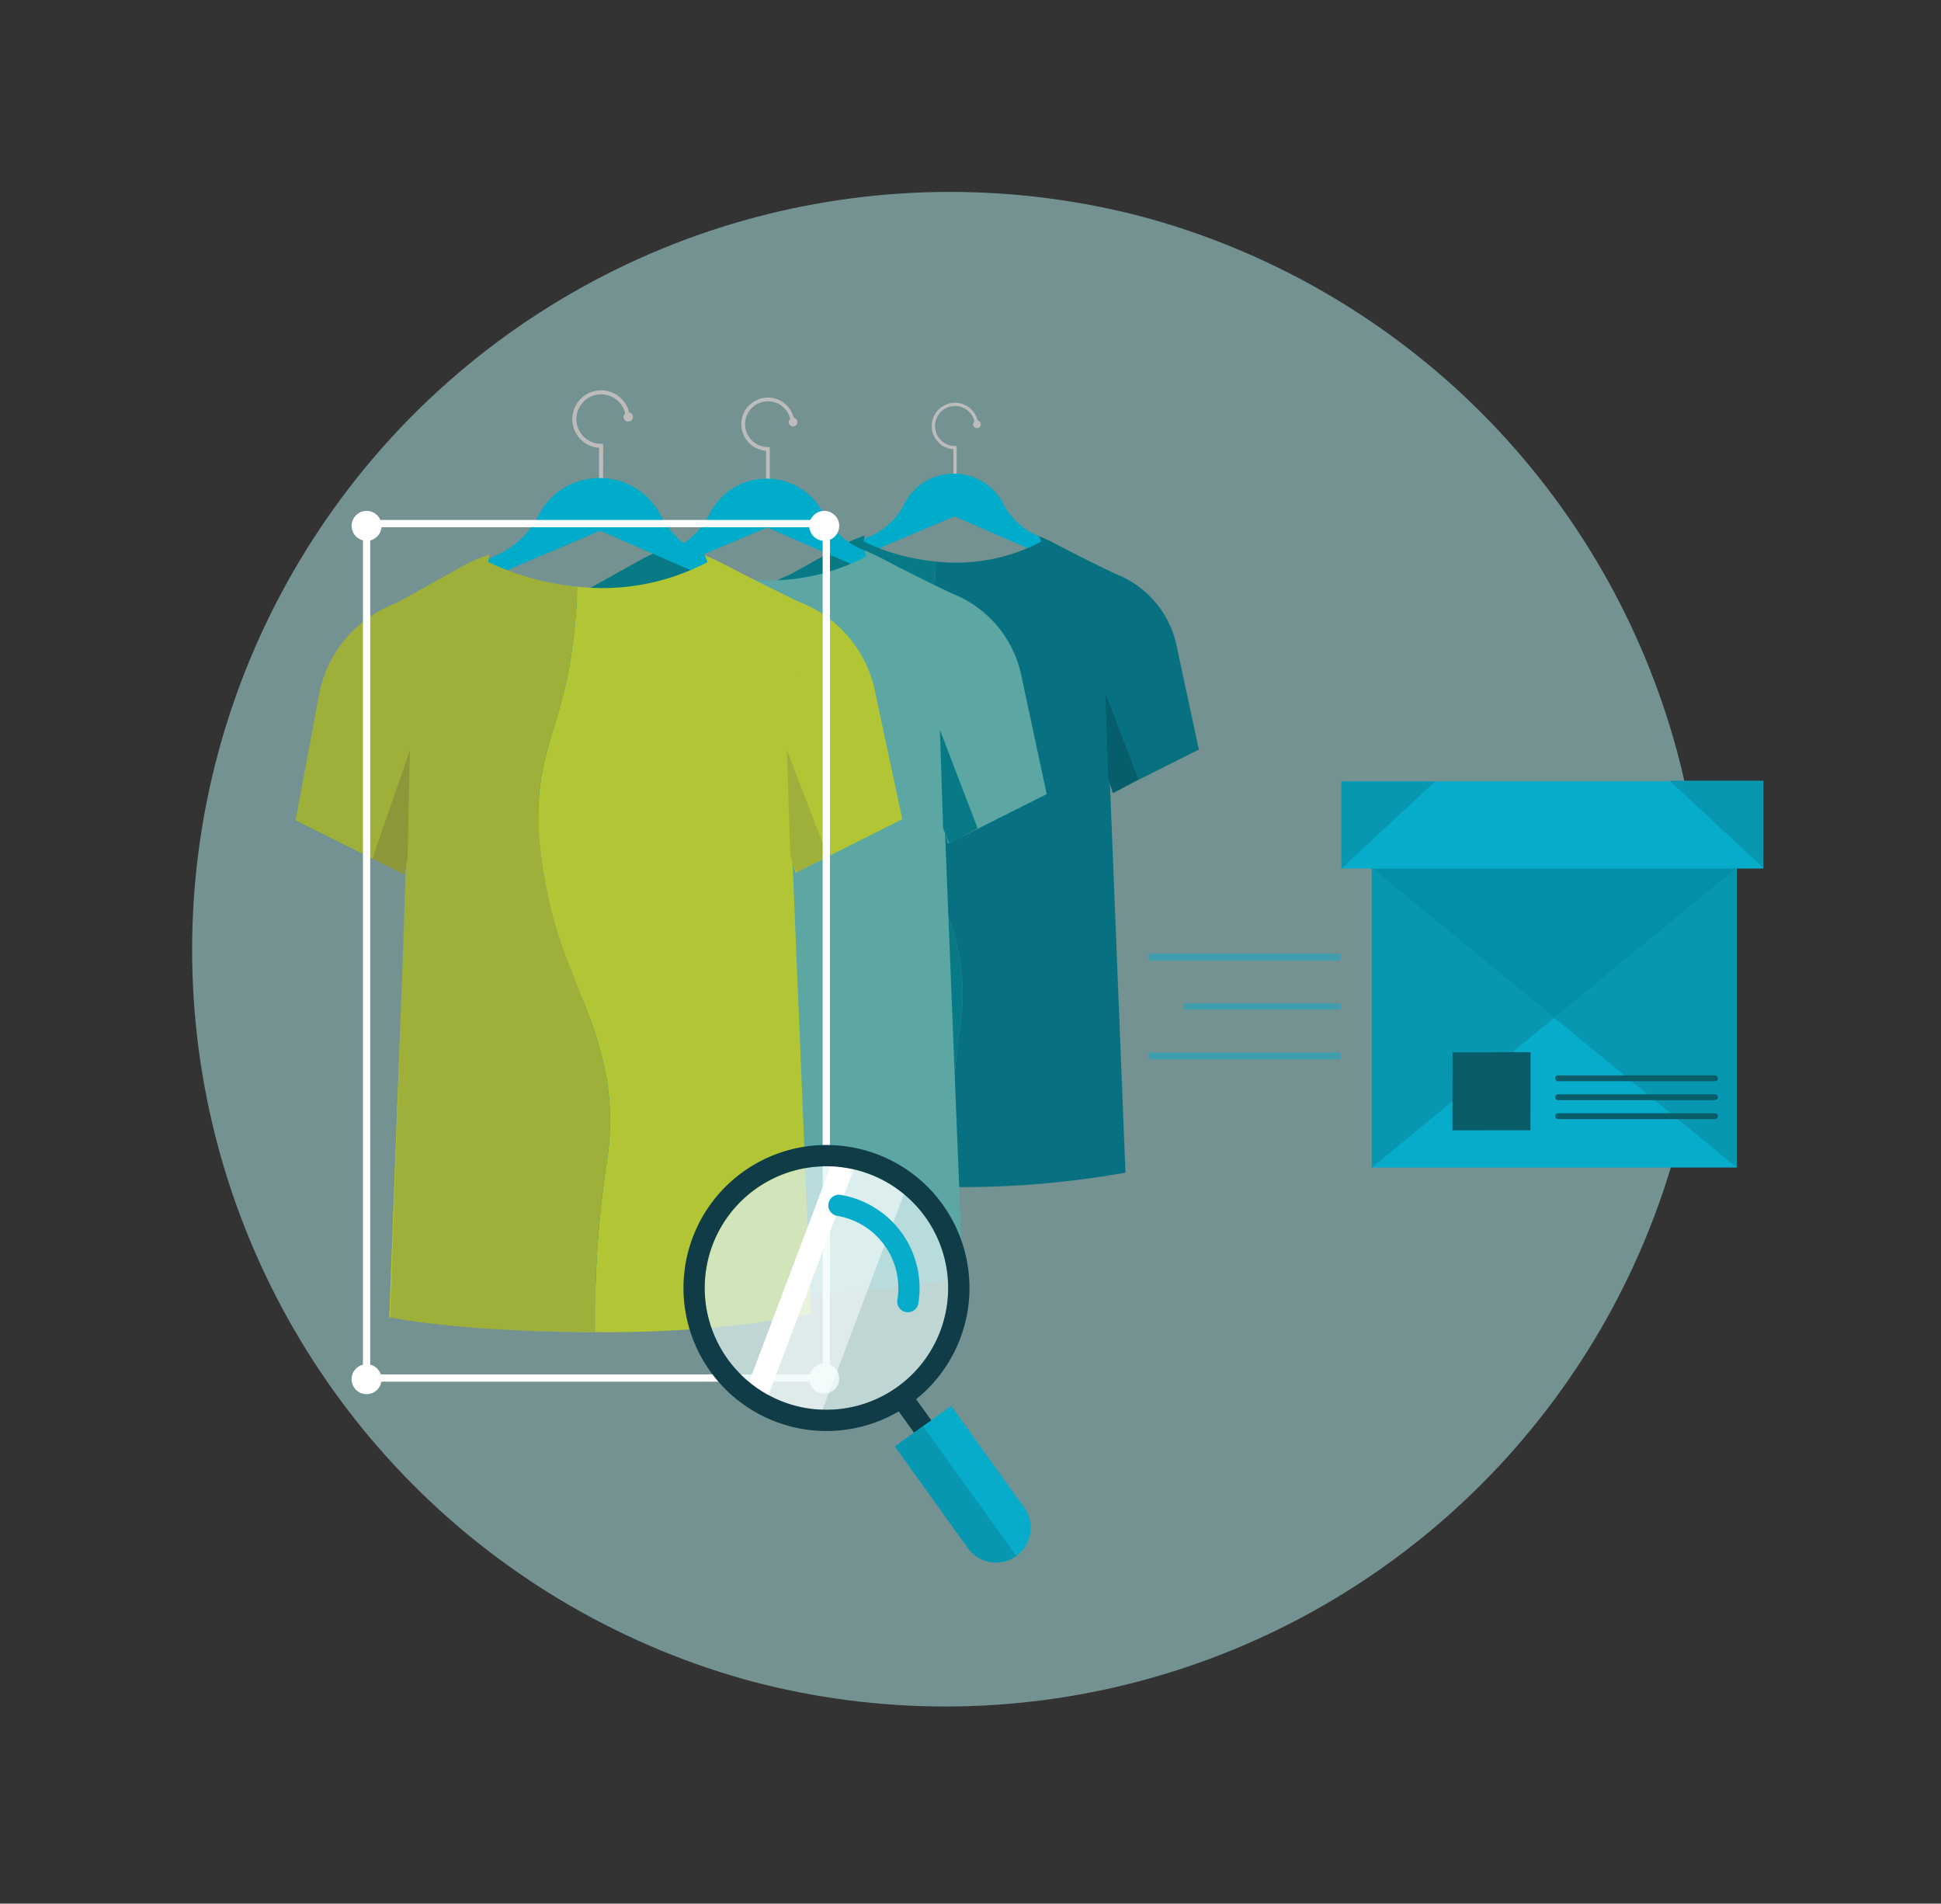 <?xml version="1.0" encoding="UTF-8"?> <svg xmlns="http://www.w3.org/2000/svg" xmlns:xlink="http://www.w3.org/1999/xlink" viewBox="0 0 279.286 273.874"><rect x="0" y="0" width="279.286" height="273.874" fill="#333333" stroke="none"/><defs><style>.cls-1,.cls-18,.cls-19,.cls-20,.cls-21{fill:none;}.cls-2{clip-path:url(#clip-path);}.cls-3{fill:#a4d9d7;opacity:0.57;}.cls-4{fill:#bcbcbc;}.cls-5{fill:#00acca;}.cls-6{fill:#087181;}.cls-7{fill:#087a85;}.cls-8{fill:#065e6c;}.cls-9{fill:#074953;}.cls-10{fill:#5ca7a4;}.cls-11{fill:#b2c535;}.cls-12{fill:#9fb03a;}.cls-13{fill:#8d9638;}.cls-14{fill:#06acca;}.cls-15{fill:#0797b1;}.cls-16{fill:#038fa8;}.cls-17{fill:#085d68;}.cls-18{stroke:#085d68;stroke-width:0.84px;}.cls-18,.cls-21{stroke-linecap:round;}.cls-18,.cls-19,.cls-20,.cls-22{stroke-miterlimit:10;}.cls-19,.cls-20{stroke:#06acca;opacity:0.48;}.cls-19{stroke-width:0.995px;}.cls-20{stroke-width:0.899px;}.cls-21,.cls-22{stroke:#fff;}.cls-21{stroke-linejoin:round;stroke-width:1.047px;}.cls-22,.cls-24,.cls-25{fill:#fff;}.cls-22{stroke-width:1.27px;}.cls-23{fill:#e0f2f2;opacity:0.7;}.cls-24{opacity:0.5;}.cls-26{fill:#0f3c46;}</style><clipPath id="clip-path"><circle class="cls-1" cx="136.017" cy="136.469" r="109.041"></circle></clipPath></defs><title>Artboard 34 copy 2</title><g id="Layer_1" data-name="Layer 1"><g class="cls-2"><circle class="cls-3" cx="136.686" cy="136.65" r="109.041"></circle></g><path class="cls-4" d="M140.672,60.5a3.351,3.351,0,1,0-3.492,4.135v8.227h.475V64.168h-.237a2.879,2.879,0,1,1,2.8-3.545.552.552,0,1,0,.457-.124Z"></path><path class="cls-5" d="M149.567,77.178a9.884,9.884,0,0,1-5.164-4.622,8.006,8.006,0,0,0-14.337.056,9.861,9.861,0,0,1-5.171,4.674l-10.942,5.991a.462.462,0,0,0,.175.889l-1.119,1.921.018-.007h47.762l.017.007,4.056,1.426a.461.461,0,0,0,.173-.889Zm-36.336,7.3,24.1-10.192,23.394,10.192Z"></path><path class="cls-6" d="M159.528,112.14l.555,1.932L172.5,107.84l-3.134-14.617a14.194,14.194,0,0,0-16.55-11.362l-2.073.385Z"></path><path class="cls-7" d="M131.483,117.743c-3.213-14.252.051-17.425,1.982-26.239a61.014,61.014,0,0,0,1.182-10.719,31.1,31.1,0,0,1-10.376-2.863s.057-.41.156-.873a16.639,16.639,0,0,0-3.034,1.308c-3.2,1.794-7.289,4.064-7.8,4.35h0l-.007,0a14.172,14.172,0,0,0-8.994,10.729L101.877,108l12.67,6.311.353-5.842.129-2.14-2.2,62.733s7.806,1.716,23.965,1.692a152.97,152.97,0,0,1,1.36-23.157C140.053,134.795,133.823,128.122,131.483,117.743Z"></path><path class="cls-6" d="M159.455,106.372l1-23.827c-2.174-1.048-5.151-2.508-8.443-4.233-.792-.415-1.631-.82-2.509-1.175a6.33,6.33,0,0,1,.312.785,26.234,26.234,0,0,1-15.165,2.863A61.014,61.014,0,0,1,133.465,91.5c-1.931,8.814-5.195,11.987-1.982,26.239,2.34,10.379,8.57,17.052,6.67,29.851a152.97,152.97,0,0,0-1.36,23.157c-16.159.024-23.965-1.692-23.965-1.692l2.2-62.733-.129,2.14-2.127,60.63s8.361,1.715,24.521,1.691a134.539,134.539,0,0,0,24.647-2.076Z"></path><polygon class="cls-8" points="163.808 112.134 159.06 99.757 159.464 112.14 160.221 114.072 163.808 112.134"></polygon><polygon class="cls-9" points="110.82 112.452 115.19 99.822 114.916 112.446 114.547 114.309 110.82 112.452"></polygon><polygon class="cls-6" points="112.911 81.068 112.904 81.072 112.911 81.069 112.911 81.068"></polygon><path class="cls-4" d="M114.217,60.121a3.831,3.831,0,1,0-3.992,4.728v9.407h.542V64.317H110.5a3.291,3.291,0,1,1,3.2-4.053.62.62,0,0,0-.212.463.627.627,0,0,0,1.254,0A.619.619,0,0,0,114.217,60.121Z"></path><path class="cls-5" d="M124.387,79.192a11.3,11.3,0,0,1-5.9-5.285,9.154,9.154,0,0,0-16.392.064,11.281,11.281,0,0,1-5.912,5.344L83.668,86.164a.528.528,0,0,0,.2,1.017l-1.279,2.2.021-.008h54.607l.02.008,4.636,1.631a.528.528,0,0,0,.2-1.017ZM82.843,87.537l27.551-11.653,26.748,11.653Z"></path><path class="cls-10" d="M135.775,119.165l.635,2.209,14.2-7.126-3.583-16.712A16.23,16.23,0,0,0,128.1,84.546l-2.371.44Z"></path><path class="cls-7" d="M103.711,125.571c-3.674-16.3.058-19.923,2.266-30a69.885,69.885,0,0,0,1.352-12.255,35.565,35.565,0,0,1-11.864-3.274s.065-.468.178-1a18.9,18.9,0,0,0-3.468,1.5c-3.659,2.051-8.335,4.647-8.923,4.973h0l-.008,0A16.2,16.2,0,0,0,72.961,97.784l-3.1,16.644,14.486,7.216.4-6.68.148-2.447-2.517,71.724s8.924,1.963,27.4,1.935a174.908,174.908,0,0,1,1.555-26.476C113.509,145.066,106.386,137.437,103.711,125.571Z"></path><path class="cls-10" d="M135.692,112.569l1.139-27.241c-2.485-1.2-5.889-2.867-9.653-4.84-.9-.475-1.865-.937-2.868-1.343a7.288,7.288,0,0,1,.357.9,30,30,0,0,1-17.338,3.274,69.885,69.885,0,0,1-1.352,12.255c-2.208,10.077-5.94,13.7-2.266,30,2.675,11.866,9.8,19.5,7.626,34.129a174.908,174.908,0,0,0-1.555,26.476c-18.476.028-27.4-1.935-27.4-1.935L84.9,112.517l-.148,2.447-2.432,69.319s9.56,1.962,28.036,1.934a153.847,153.847,0,0,0,28.18-2.373Z"></path><polygon class="cls-7" points="140.669 119.157 135.24 105.007 135.702 119.165 136.567 121.374 140.669 119.157"></polygon><polygon class="cls-9" points="80.086 119.522 85.082 105.081 84.769 119.515 84.347 121.644 80.086 119.522"></polygon><polygon class="cls-6" points="82.477 83.639 82.468 83.644 82.477 83.641 82.477 83.639"></polygon><path class="cls-4" d="M90.519,59.322A4.142,4.142,0,1,0,86.2,64.431L86.194,74.6h.586l.006-10.746h-.293a3.558,3.558,0,1,1,3.461-4.38.669.669,0,0,0-.23.5.678.678,0,0,0,1.356,0A.668.668,0,0,0,90.519,59.322Z"></path><path class="cls-5" d="M101.5,79.946a12.219,12.219,0,0,1-6.38-5.717,9.9,9.9,0,0,0-17.723.059,12.2,12.2,0,0,1-6.4,5.775l-13.531,7.4a.571.571,0,0,0,.216,1.1l-1.384,2.374.022-.009,59.04.034.022.009,5.012,1.765a.571.571,0,0,0,.216-1.1Zm-44.921,9L86.377,76.362l28.911,12.615Z"></path><path class="cls-11" d="M113.791,123.171l.685,2.389,15.355-7.7-3.863-18.071a17.549,17.549,0,0,0-20.451-14.057l-2.563.475Z"></path><path class="cls-12" d="M79.12,130.078c-3.961-17.62.075-21.541,2.469-32.434A75.465,75.465,0,0,0,83.057,84.4a38.443,38.443,0,0,1-12.825-3.547s.071-.506.194-1.078a20.506,20.506,0,0,0-3.751,1.614c-3.957,2.216-9.014,5.019-9.65,5.372h0l-.009,0a17.517,17.517,0,0,0-11.125,13.256L42.529,118.01l15.658,7.81.44-7.221.162-2.646L56.024,189.5s9.648,2.127,29.623,2.109a148.368,148.368,0,0,1,1.7-24.626C89.7,151.162,82.005,142.909,79.12,130.078Z"></path><path class="cls-11" d="M113.706,116.041l1.248-29.453c-2.687-1.3-6.365-3.1-10.434-5.239-.978-.513-2.015-1.014-3.1-1.454a7.763,7.763,0,0,1,.385.97A32.427,32.427,0,0,1,83.057,84.4a75.465,75.465,0,0,1-1.468,13.249c-2.394,10.893-6.43,14.814-2.469,32.434,2.885,12.831,10.582,21.084,8.225,36.9a148.368,148.368,0,0,0-1.7,24.626c-19.975.018-29.623-2.109-29.623-2.109l2.765-73.546-.162,2.646-2.47,70.93s10.134,2.142,30.109,2.123a166.4,166.4,0,0,0,30.47-2.548Z"></path><polygon class="cls-12" points="119.083 123.166 113.222 107.864 113.712 123.171 114.647 125.56 119.083 123.166"></polygon><polygon class="cls-13" points="53.581 123.523 58.991 107.914 58.645 123.519 58.187 125.82 53.581 123.523"></polygon><polygon class="cls-6" points="56.188 84.73 56.179 84.735 56.188 84.731 56.188 84.73"></polygon><rect class="cls-14" x="197.383" y="124.883" width="52.513" height="43.087"></rect><polygon class="cls-15" points="197.383 124.883 197.383 167.969 223.64 146.425 197.384 124.883 197.383 124.883"></polygon><polygon class="cls-15" points="249.897 124.882 197.384 124.882 197.384 124.883 249.896 124.883 223.64 146.425 249.897 167.969 249.897 124.882"></polygon><polygon class="cls-16" points="197.384 124.883 223.64 146.425 249.896 124.883 197.384 124.883"></polygon><rect class="cls-14" x="193.018" y="112.404" width="60.696" height="12.549"></rect><polygon class="cls-15" points="206.507 112.404 193.018 112.404 193.018 124.952 206.507 112.404"></polygon><polygon class="cls-15" points="240.224 112.309 253.714 112.309 253.714 124.858 240.224 112.309"></polygon><polygon class="cls-17" points="214.615 151.385 209.001 151.394 208.992 157.009 208.984 162.622 214.597 162.614 220.211 162.605 220.22 156.991 220.228 151.377 214.615 151.385"></polygon><line class="cls-18" x1="224.193" y1="155.131" x2="246.774" y2="155.131"></line><line class="cls-18" x1="224.193" y1="157.856" x2="246.774" y2="157.856"></line><line class="cls-18" x1="224.193" y1="160.58" x2="246.774" y2="160.58"></line><line class="cls-19" x1="165.259" y1="137.69" x2="192.875" y2="137.69"></line><line class="cls-20" x1="170.336" y1="144.802" x2="192.875" y2="144.802"></line><line class="cls-19" x1="165.259" y1="151.914" x2="192.875" y2="151.914"></line><rect class="cls-21" x="52.746" y="75.328" width="66.151" height="122.924"></rect><circle class="cls-22" cx="52.746" cy="198.421" r="1.525"></circle><circle class="cls-22" cx="52.75" cy="75.654" r="1.525"></circle><circle class="cls-22" cx="118.598" cy="75.654" r="1.525"></circle><circle class="cls-22" cx="118.598" cy="198.329" r="1.525"></circle><circle class="cls-23" cx="118.914" cy="185.307" r="17.517"></circle><polygon class="cls-24" points="130.924 169.526 121.295 167.946 108.596 201.557 118.225 203.137 130.924 169.526"></polygon><polygon class="cls-25" points="122.843 168.2 119.563 167.662 106.864 201.273 110.143 201.811 122.843 168.2"></polygon><path class="cls-26" d="M122.244,165a20.55,20.55,0,0,1,9.576,36.3l9.437,13.142a1.528,1.528,0,1,1-2.482,1.783l-9.459-13.171A20.573,20.573,0,1,1,122.244,165Zm-6.166,37.588a17.517,17.517,0,1,0-14.45-20.121A17.535,17.535,0,0,0,116.078,202.592Z"></path><path class="cls-14" d="M130.383,188.772a1.528,1.528,0,0,0,1.756-1.261A13.608,13.608,0,0,0,120.926,171.9a1.529,1.529,0,0,0-.494,3.017,10.546,10.546,0,0,1,8.69,12.1A1.528,1.528,0,0,0,130.383,188.772Z"></path><path class="cls-14" d="M134.534,203.021h9.98a0,0,0,0,1,0,0v18.008a4.99,4.99,0,0,1-4.99,4.99h0a4.99,4.99,0,0,1-4.99-4.99V203.021A0,0,0,0,1,134.534,203.021Z" transform="translate(-98.936 121.661) rotate(-35.684)"></path><path class="cls-15" d="M146.231,223.86h0a4.991,4.991,0,0,1-6.964-1.142l-10.5-14.628,4.048-2.907Z"></path></g></svg> 